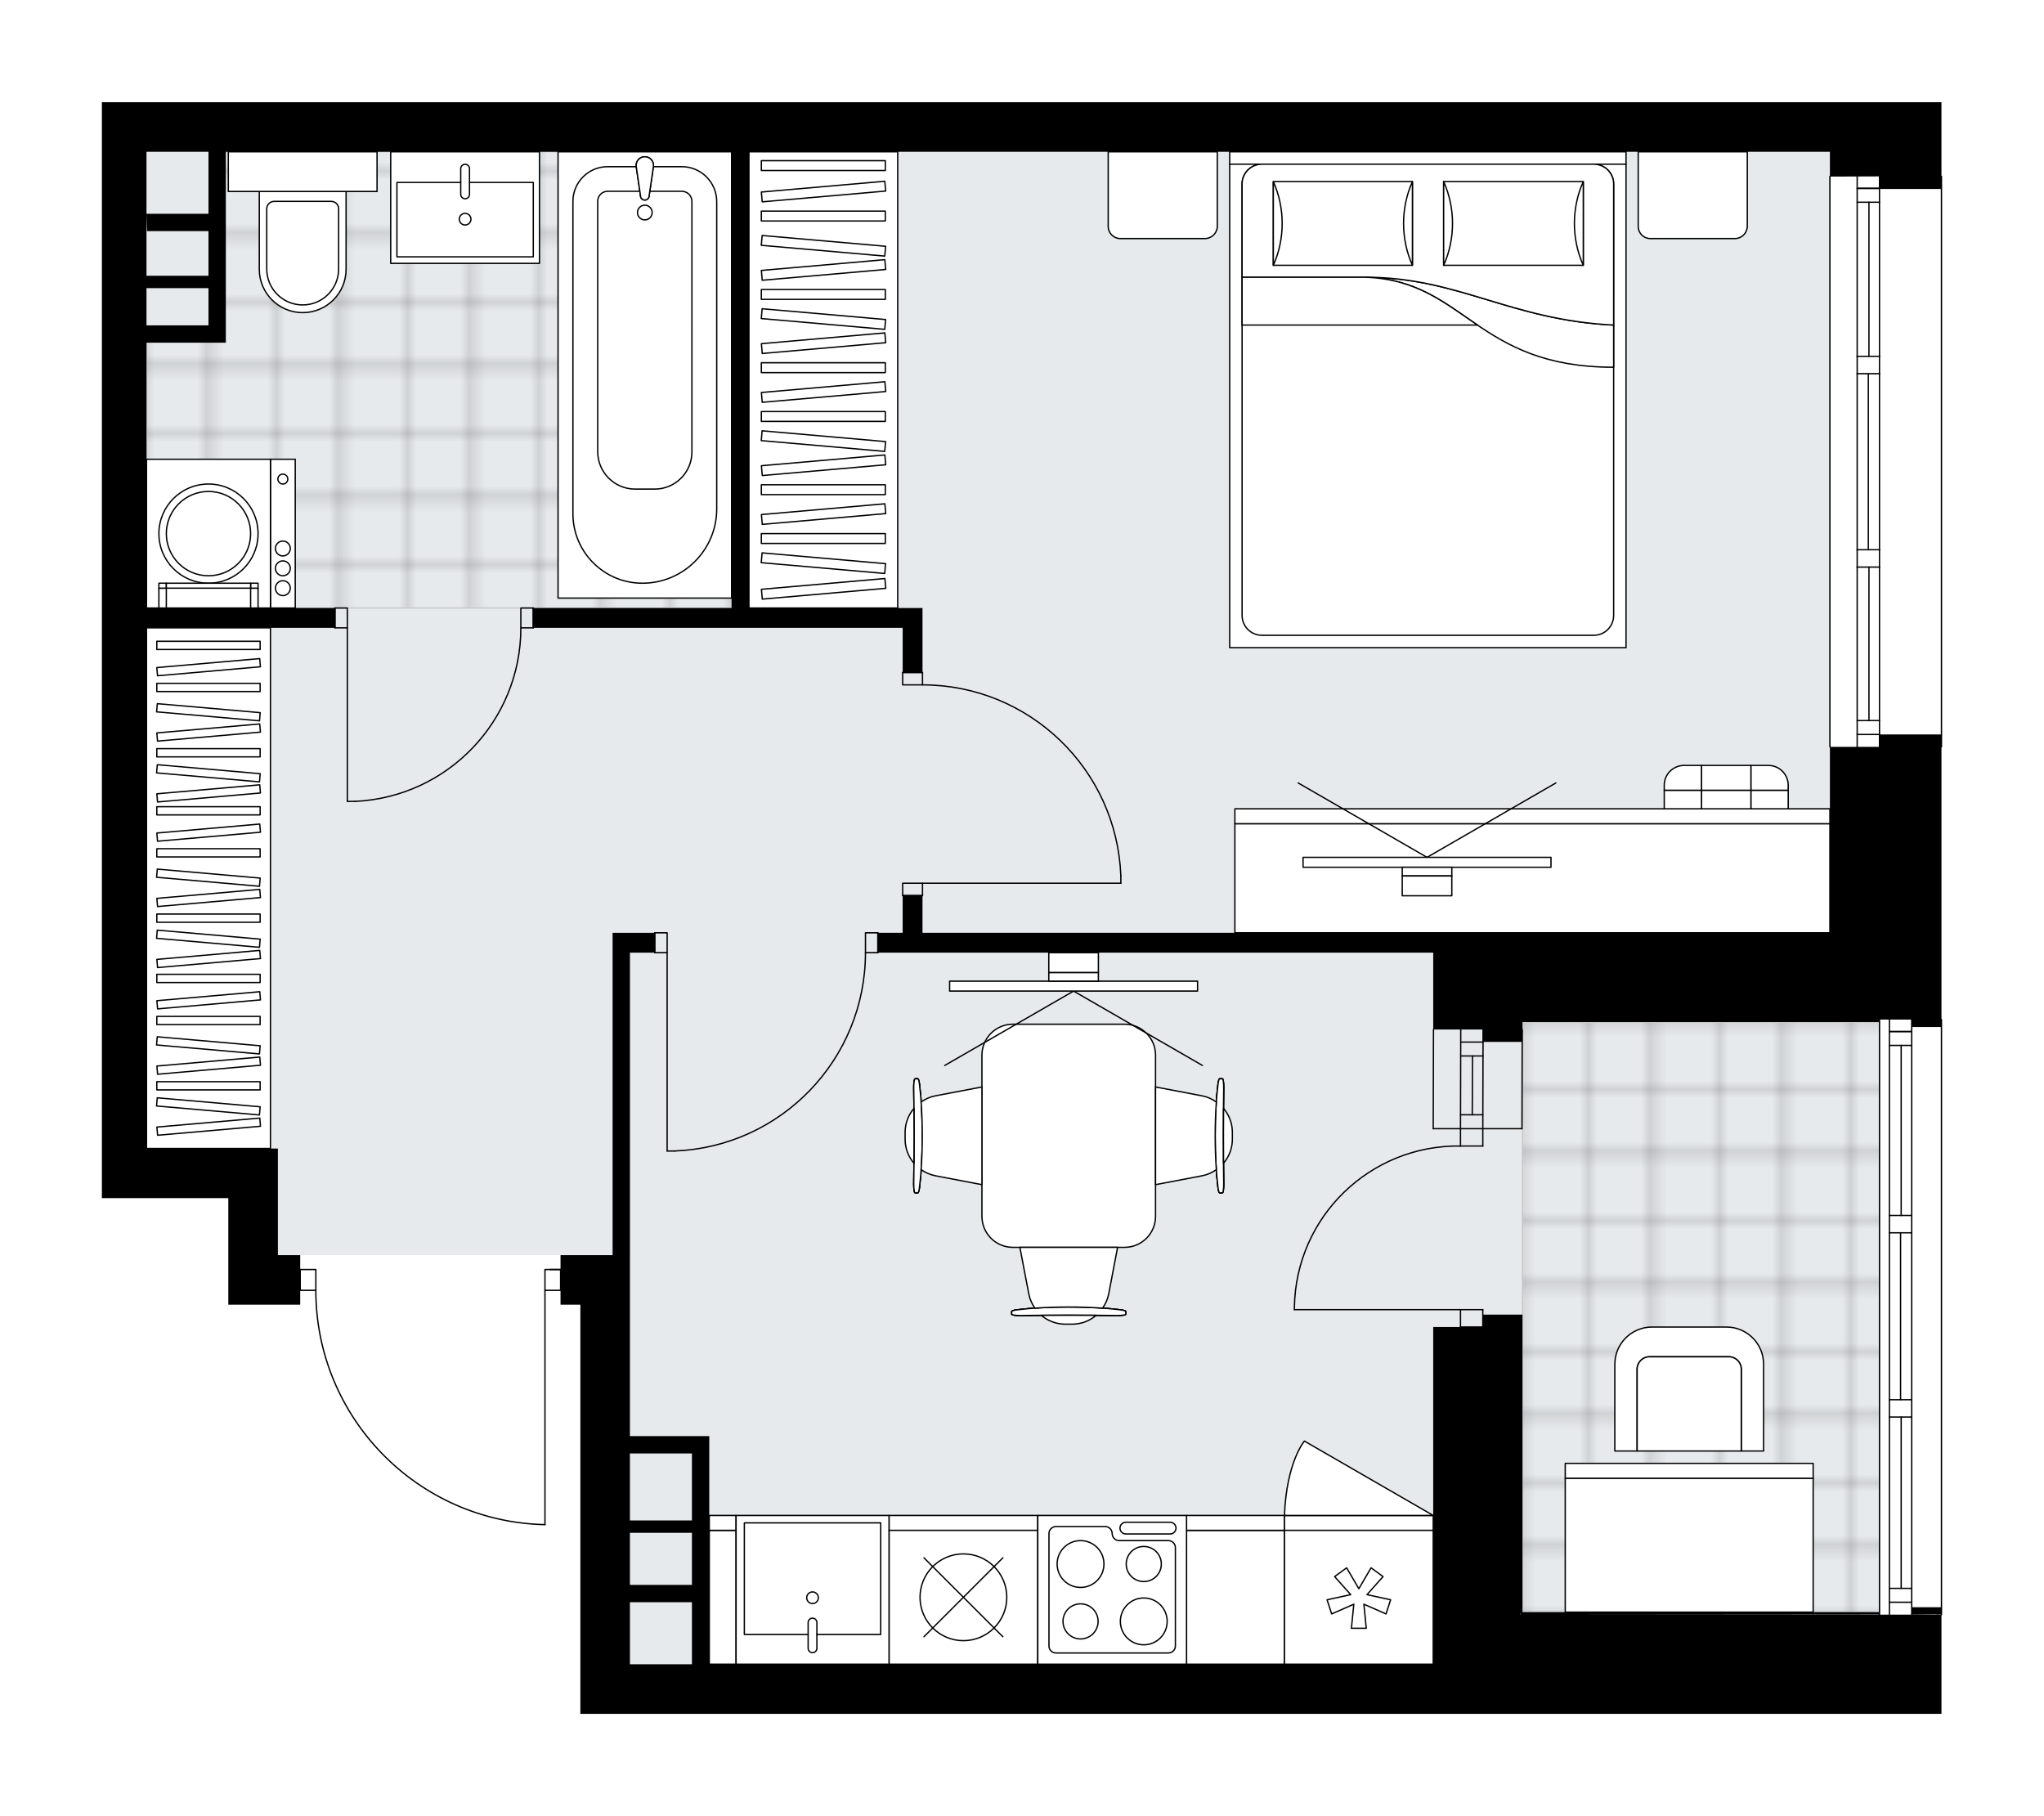 <svg xmlns="http://www.w3.org/2000/svg" xmlns:xlink="http://www.w3.org/1999/xlink" height="1776.82px" id="Layer_1" style="enable-background:new 0 0 2000 1776.82;" version="1.1" viewBox="0 0 2000 1776.82" width="2000px" x="0px" y="0px" xml:space="preserve">
<style type="text/css">
	.st0{fill:none;}
	.st1{opacity:0.25;fill:none;stroke:#070606;stroke-width:0.4;stroke-miterlimit:10;}
	.st2{fill:#FFFFFF;}
	.st3{fill:#E7EAEC;}
	.st4{fill:url(#SVGID_1_);stroke:#C8C8C8;stroke-width:1.3;stroke-miterlimit:10;}
	
		.st5{fill:url(#SVGID_00000062183787002892230960000016147606937019141030_);stroke:#C8C8C8;stroke-width:1.3;stroke-miterlimit:10;}
	.st6{fill:none;stroke:#000000;stroke-width:1.3;stroke-linecap:round;stroke-linejoin:round;stroke-miterlimit:10;}
	.st7{fill:#FFFFFF;stroke:#000000;stroke-width:1.3;stroke-linecap:round;stroke-linejoin:round;stroke-miterlimit:10;}
	.st8{font-family:'Arial-BoldMT';}
	.st9{font-size:127.147px;}
	.st10{font-size:107.586px;}
	.st11{font-family:'ArialMT';}
	.st12{font-size:40px;}
</style>
<pattern height="14.57" id="New_Pattern_Swatch_2" patternUnits="userSpaceOnUse" style="overflow:visible;" viewBox="7.49 -22.06 14.57 14.57" width="14.57" x="0.05" y="-111.1">
	<g>
		<rect class="st0" height="14.57" width="14.57" x="7.49" y="-22.06" />
		<g>
			<rect class="st1" height="7.29" width="7.29" x="14.77" y="-7.49" />
		</g>
		<g>
			<rect class="st1" height="7.29" width="7.29" x="0.2" y="-7.49" />
		</g>
		<g>
			<rect class="st1" height="7.29" width="7.29" x="22.06" y="-14.77" />
		</g>
		<g>
			<rect class="st1" height="7.29" width="7.29" x="7.49" y="-14.77" />
			<rect class="st1" height="7.29" width="7.29" x="14.77" y="-22.06" />
		</g>
		<g>
			<rect class="st1" height="7.29" width="7.29" x="0.2" y="-22.06" />
		</g>
		<g>
			<rect class="st1" height="7.29" width="7.29" x="22.06" y="-29.35" />
		</g>
		<g>
			<rect class="st1" height="7.29" width="7.29" x="7.49" y="-29.35" />
		</g>
	</g>
</pattern>
<path class="st2" d="M1899.68,731.38v265.55c0,0,0,0,0,0c0.36,0,0.65,0.29,0.65,0.65v582.21  c0,0.36-0.29,0.65-0.65,0.65c0,0,0,0,0,0v96.38h-4.85h-16.98h-2.43h-36.39h-97.21h-141.77h-197.68h-39.56H567.87v-48.52v-351.75  h-19.41v-13.42h-14.57v228.6c0,0,0,0,0,0.01c0,0,0,0.01,0,0.01c0,0.05-0.02,0.1-0.03,0.14c-0.01,0.03-0.01,0.07-0.02,0.1  c-0.02,0.05-0.05,0.08-0.08,0.12c-0.02,0.03-0.03,0.06-0.06,0.08c-0.04,0.04-0.09,0.06-0.13,0.09c-0.03,0.02-0.05,0.04-0.07,0.05  c-0.08,0.03-0.16,0.05-0.25,0.05c0,0,0,0,0,0c0,0,0,0,0,0s0,0,0,0c0,0-0.01,0-0.01,0c-60.45-1.34-117.02-25.89-159.29-69.11  c-42.12-43.07-65.38-99.92-65.55-160.14h-14.65h0v13.42h-21.83h-26.86h-3.56h-18.1v-104.31h-19.41h-60.65h-9.02H99.68V100h43.67  h1647.17h48.52h36.39h19.41h4.85v71.95c0,0,0,0,0,0c0.36,0,0.65,0.29,0.65,0.65v558.13  C1900.33,731.09,1900.03,731.38,1899.68,731.38C1899.68,731.38,1899.68,731.38,1899.68,731.38z" id="background" />
<g id="floor">
	<polygon class="st3" points="1790.51,864.15 1790.51,148.52 271.91,148.52 143.34,148.52 143.34,1123.72 271.91,1123.72    271.91,1228.03 616.39,1228.03 616.39,1628.3 1839.03,1628.3 1839.03,864.15  " />
	<pattern id="SVGID_1_" patternTransform="matrix(8.558 0 0 8.558 54121.512 40206.914)" xlink:href="#New_Pattern_Swatch_2">
	</pattern>
	<polygon class="st4" points="208.71,148.52 208.71,332.85 143.34,332.85 143.34,594.88 715.85,594.88 715.85,148.52  " />
	
		<pattern id="SVGID_00000023258539826632206000000006261592492253273023_" patternTransform="matrix(8.558 0 0 8.558 54121.512 40206.914)" xlink:href="#New_Pattern_Swatch_2">
	</pattern>
	
		<rect height="577.36" style="fill:url(#SVGID_00000023258539826632206000000006261592492253273023_);stroke:#C8C8C8;stroke-width:1.3;stroke-miterlimit:10;" width="349.33" x="1489.7" y="1000" />
	<g id="LWPOLYLINE_00000122715412593576355490000013378791634063989645_">
		<rect class="st6" height="19.41" width="12.13" x="327.71" y="594.88" />
	</g>
	<g id="LWPOLYLINE_00000170242735948661606420000015737438096598796733_">
		<rect class="st6" height="19.41" width="12.13" x="509.65" y="594.88" />
	</g>
	<g id="LINE_00000108300699278629146330000003347528888416858042_">
		<line class="st6" x1="327.71" x2="327.71" y1="614.29" y2="594.88" />
	</g>
	<g id="LINE_00000014627031028370827930000007715591381484794784_">
		<line class="st6" x1="521.78" x2="521.78" y1="614.29" y2="594.88" />
	</g>
	<g id="LINE_00000016775160199410241490000008973480314349136787_">
		<line class="st6" x1="339.84" x2="339.84" y1="614.29" y2="784.1" />
	</g>
	<g id="ARC_00000062152094157901683750000017197966907574991280_">
		<path class="st6" d="M509.65,614.29c-0.06,90.96-71.67,165.77-162.53,169.81" />
	</g>
	<g id="LINE_00000032615028902190832560000012127559402673343616_">
		<line class="st6" x1="339.84" x2="347.11" y1="784.1" y2="784.1" />
	</g>
	<g id="LWPOLYLINE_00000065782163706128149790000016144888323429156239_">
		<rect class="st6" height="12.13" width="19.41" x="883.23" y="864.15" />
	</g>
	<g id="LWPOLYLINE_00000110456755462741671300000010771431364023955337_">
		<rect class="st6" height="12.13" width="19.41" x="883.23" y="657.95" />
	</g>
	<g id="LINE_00000037682749495233216040000007185308231442066568_">
		<line class="st6" x1="902.64" x2="883.23" y1="876.28" y2="876.28" />
	</g>
	<g id="LINE_00000135653432200756505250000011595250125523039881_">
		<line class="st6" x1="902.64" x2="883.23" y1="657.95" y2="657.95" />
	</g>
	<g id="LINE_00000131341453865186251490000014745595306274775206_">
		<line class="st6" x1="902.64" x2="1096.71" y1="864.15" y2="864.15" />
	</g>
	<g id="LINE_00000150793638591209526740000010226907084477578157_">
		<line class="st6" x1="1096.71" x2="1096.71" y1="856.87" y2="864.15" />
	</g>
	<g id="ARC_00000053520343423761258810000017349747132545954691_">
		<path class="st6" d="M902.64,670.08c104.35,0.05,190.03,82.52,194.07,186.79" />
	</g>
	<g id="LWPOLYLINE_00000147906469647111048880000011571743690314877341_">
		<rect class="st6" height="19.41" width="12.13" x="640.65" y="912.67" />
	</g>
	<g id="LWPOLYLINE_00000170964273522370111230000000832251491610572718_">
		<rect class="st6" height="19.41" width="12.13" x="846.84" y="912.67" />
	</g>
	<g id="LINE_00000142136957239874938030000016887326492431070387_">
		<line class="st6" x1="640.65" x2="640.65" y1="932.08" y2="912.67" />
	</g>
	<g id="LINE_00000147939492001458764810000003274858973822647949_">
		<line class="st6" x1="858.97" x2="858.97" y1="932.08" y2="912.67" />
	</g>
	<g id="LINE_00000016067434694264118760000003881076685799613630_">
		<line class="st6" x1="652.77" x2="652.77" y1="932.08" y2="1126.15" />
	</g>
	<g id="LINE_00000113325977613047538100000008596297764639471789_">
		<line class="st6" x1="660.05" x2="652.77" y1="1126.15" y2="1126.15" />
	</g>
	<g id="ARC_00000098927524016200040380000001487892542475730336_">
		<path class="st6" d="M846.84,932.08c-0.05,104.35-82.52,190.03-186.79,194.07" />
	</g>
	<g id="ARC_00000060720829700439862540000000471733286187890593_">
		<path class="st6" d="M309.03,1262.48c0,124.66,99.59,226.48,224.21,229.25" />
	</g>
	<g id="LINE_00000071552594578925728100000012109030925293761927_">
		<line class="st6" x1="538.34" x2="548.53" y1="1242.1" y2="1242.1" />
	</g>
	<g id="LINE_00000053517914904835822520000012686529195804259713_">
		<line class="st6" x1="533.24" x2="533.24" y1="1262.48" y2="1491.73" />
	</g>
	<g id="LWPOLYLINE_00000111169219835656966240000013864997115728870314_">
		<rect class="st6" height="20.38" width="15.29" x="293.75" y="1242.1" />
	</g>
	<g id="LWPOLYLINE_00000155114047804153747510000016512350985321823877_">
		<rect class="st6" height="20.38" width="15.29" x="533.24" y="1242.1" />
	</g>
	<g id="ARC_00000113317591191483902370000001084334491112983711_">
		<path class="st6" d="M1266.52,1281.4c0-0.79,0.01-1.59,0.02-2.38c1.32-88.43,74.08-159.05,162.52-157.73" />
	</g>
	<g id="LINE_00000097479069828476031020000000378700882709662888_">
		<line class="st6" x1="1429.06" x2="1266.52" y1="1281.4" y2="1281.4" />
	</g>
	<g id="LINE_00000078730177810214581620000006688243584875508894_">
		<line class="st6" x1="1429.06" x2="1429.06" y1="1104.31" y2="1121.29" />
	</g>
	<g id="LINE_00000052096811558199212600000001564534287476123839_">
		<line class="st6" x1="1429.06" x2="1450.89" y1="1121.29" y2="1121.29" />
	</g>
	<g id="LINE_00000110461446088118933580000014944104801921613234_">
		<line class="st6" x1="1450.89" x2="1450.89" y1="1121.29" y2="1104.31" />
	</g>
	<g id="LINE_00000039120127998200010500000002775218789747984527_">
		<line class="st6" x1="1450.89" x2="1450.89" y1="1298.38" y2="1281.4" />
	</g>
	<g id="LINE_00000046326656989101339070000005612186585166740650_">
		<line class="st6" x1="1450.89" x2="1429.06" y1="1281.4" y2="1281.4" />
	</g>
	<g id="LINE_00000025420279905815174490000017365584238566214279_">
		<line class="st6" x1="1429.06" x2="1429.06" y1="1281.4" y2="1298.38" />
	</g>
	<g id="LINE_00000113321506258143762760000016010286992420378505_">
		<line class="st6" x1="1450.89" x2="1429.06" y1="1298.38" y2="1298.38" />
	</g>
	<g id="LINE_00000178919727921938805880000007480904098829747340_">
		<line class="st6" x1="1429.06" x2="1429.31" y1="1104.31" y2="1007.28" />
	</g>
	<g id="LINE_00000035492884344562932940000002888798667739537538_">
		<line class="st6" x1="1450.89" x2="1451.14" y1="1104.31" y2="1007.28" />
	</g>
	<g id="LINE_00000073701404693698263690000011945271902809495999_">
		<line class="st6" x1="1440.57" x2="1440.83" y1="1090.73" y2="1033.17" />
	</g>
	<g id="LINE_00000138541925695044188950000006320420771325806245_">
		<line class="st6" x1="1429.31" x2="1451.14" y1="1019.58" y2="1019.58" />
	</g>
	<g id="LINE_00000110435067511285108700000016037738630860605882_">
		<line class="st6" x1="1429.06" x2="1450.89" y1="1090.73" y2="1090.73" />
	</g>
	<g id="LINE_00000122002224016220779460000003311741331936510112_">
		<line class="st6" x1="1402.37" x2="1402.63" y1="1104.31" y2="1007.28" />
	</g>
	<g id="LINE_00000119117618071968829970000005458717348137728393_">
		<line class="st6" x1="1489.45" x2="1489.19" y1="1007.28" y2="1104.31" />
	</g>
	<g id="LINE_00000070118211105210056590000000155978176082866051_">
		<line class="st6" x1="1429.29" x2="1451.13" y1="1033.17" y2="1033.17" />
	</g>
	<g id="LINE_00000172420428006553421350000013746489674405908662_">
		<line class="st6" x1="1402.37" x2="1489.19" y1="1104.31" y2="1104.31" />
	</g>
	<g id="LINE_00000076597661815697746280000006467049952423809170_">
		<line class="st6" x1="1899.68" x2="1899.68" y1="172.6" y2="730.73" />
	</g>
	<g id="LINE_00000059302489389100411770000008695967940475000985_">
		<line class="st6" x1="1839.03" x2="1817.2" y1="184.29" y2="184.29" />
	</g>
	<g id="LINE_00000092434104355733039240000005696040926873674666_">
		<line class="st6" x1="1839.03" x2="1817.2" y1="718.6" y2="718.6" />
	</g>
	<g id="LINE_00000178192186681134336880000011649537329825891476_">
		<line class="st6" x1="1828.72" x2="1828.72" y1="348.65" y2="197.88" />
	</g>
	<g id="LINE_00000044172067873310792310000009967714842125832068_">
		<line class="st6" x1="1828.72" x2="1828.72" y1="705.01" y2="554.85" />
	</g>
	<g id="LINE_00000013891305115626152270000012434639949762845571_">
		<line class="st6" x1="1817.2" x2="1839.03" y1="705.01" y2="705.01" />
	</g>
	<g id="LINE_00000180358346469722582160000015331004136143022000_">
		<line class="st6" x1="1839.03" x2="1817.2" y1="184.29" y2="184.29" />
	</g>
	<g id="LINE_00000142864378159203995280000014384701656734365357_">
		<line class="st6" x1="1817.2" x2="1839.03" y1="197.88" y2="197.88" />
	</g>
	<g id="LINE_00000154425385949608366370000013790818818477483937_">
		<line class="st6" x1="1839.03" x2="1817.2" y1="365.63" y2="365.63" />
	</g>
	<g id="LINE_00000081608871996147033350000015877709530552504494_">
		<line class="st6" x1="1817.2" x2="1817.2" y1="365.63" y2="348.65" />
	</g>
	<g id="LINE_00000023262452060989963790000001395032397401459637_">
		<line class="st6" x1="1817.2" x2="1839.03" y1="348.65" y2="348.65" />
	</g>
	<g id="LINE_00000168113387452354126430000016911794037945350833_">
		<line class="st6" x1="1839.03" x2="1839.03" y1="348.65" y2="365.63" />
	</g>
	<g id="LINE_00000031177398339044558800000014802612862244993932_">
		<line class="st6" x1="1790.51" x2="1790.51" y1="730.73" y2="172.6" />
	</g>
	<g id="LINE_00000152960647770363905740000002053139017147190660_">
		<line class="st6" x1="1839.03" x2="1817.2" y1="554.85" y2="554.85" />
	</g>
	<g id="LINE_00000142862244117954414660000004814877026291587518_">
		<line class="st6" x1="1817.2" x2="1817.2" y1="554.85" y2="537.87" />
	</g>
	<g id="LINE_00000090259693363632740220000004807528139548735873_">
		<line class="st6" x1="1817.2" x2="1839.03" y1="537.87" y2="537.87" />
	</g>
	<g id="LINE_00000069392050996951101870000017992201912900376227_">
		<line class="st6" x1="1839.03" x2="1839.03" y1="537.87" y2="554.85" />
	</g>
	<g id="LINE_00000070097914244217315760000000398531937848270470_">
		<line class="st6" x1="1828.11" x2="1828.11" y1="537.87" y2="365.63" />
	</g>
	<g id="LWPOLYLINE_00000045581496615213661340000017904366365512959888_">
		<line class="st6" x1="1839.03" x2="1839.03" y1="554.85" y2="730.73" />
	</g>
	<g id="LWPOLYLINE_00000088102363904155309610000014336981761523933109_">
		<line class="st6" x1="1839.03" x2="1839.03" y1="537.87" y2="365.63" />
	</g>
	<g id="LWPOLYLINE_00000047020430196760952360000002944361372375364998_">
		<line class="st6" x1="1839.03" x2="1839.03" y1="348.65" y2="172.6" />
	</g>
	<g id="LWPOLYLINE_00000012467378939210317260000009545177017355382413_">
		<line class="st6" x1="1817.2" x2="1817.2" y1="554.85" y2="730.73" />
	</g>
	<g id="LWPOLYLINE_00000074404295639418164650000004971465977980242601_">
		<line class="st6" x1="1817.2" x2="1817.2" y1="537.87" y2="365.63" />
	</g>
	<g id="LWPOLYLINE_00000139992140370719958920000002274305784404188347_">
		<line class="st6" x1="1817.2" x2="1817.2" y1="348.65" y2="172.6" />
	</g>
	<g id="LINE_00000031923966363934489280000017518696426105254588_">
		<line class="st6" x1="1899.68" x2="1899.68" y1="997.57" y2="1579.78" />
	</g>
	<g id="LINE_00000175280331037156487310000011475290204647393671_">
		<line class="st6" x1="1870.56" x2="1848.73" y1="1009.27" y2="1009.27" />
	</g>
	<g id="LINE_00000137106457744136551400000015579878757828304828_">
		<line class="st6" x1="1870.56" x2="1848.73" y1="1567.65" y2="1567.65" />
	</g>
	<g id="LINE_00000137851588015140148900000006933423123801815996_">
		<line class="st6" x1="1860.25" x2="1860.25" y1="1189.22" y2="1022.86" />
	</g>
	<g id="LINE_00000052784145331741675450000010951067721319607685_">
		<line class="st6" x1="1860.25" x2="1860.25" y1="1554.07" y2="1386.47" />
	</g>
	<g id="LINE_00000037677030569382447880000002872771524745567113_">
		<line class="st6" x1="1848.73" x2="1870.56" y1="1554.07" y2="1554.07" />
	</g>
	<g id="LINE_00000060013036472565312270000010578474380851973303_">
		<line class="st6" x1="1870.56" x2="1848.73" y1="1009.27" y2="1009.27" />
	</g>
	<g id="LINE_00000078004712208897685250000007273186901129977757_">
		<line class="st6" x1="1848.73" x2="1870.56" y1="1022.86" y2="1022.86" />
	</g>
	<g id="LINE_00000029039928538869498510000016713375328465385624_">
		<line class="st6" x1="1870.56" x2="1848.73" y1="1206.2" y2="1206.2" />
	</g>
	<g id="LINE_00000126297581032370338250000001454018471354709133_">
		<line class="st6" x1="1848.73" x2="1848.73" y1="1206.2" y2="1189.22" />
	</g>
	<g id="LINE_00000152256386070384102390000011444931757174306952_">
		<line class="st6" x1="1848.73" x2="1870.56" y1="1189.22" y2="1189.22" />
	</g>
	<g id="LINE_00000030462667490534589640000015264598701502356610_">
		<line class="st6" x1="1870.56" x2="1870.56" y1="1189.22" y2="1206.2" />
	</g>
	<g id="LINE_00000065065911931511018250000014670328191519446969_">
		<line class="st6" x1="1839.03" x2="1839.03" y1="1579.78" y2="997.57" />
	</g>
	<g id="LINE_00000107565547844170835210000016133572746955373992_">
		<line class="st6" x1="1870.56" x2="1848.73" y1="1386.47" y2="1386.47" />
	</g>
	<g id="LINE_00000092458273121284050610000006098189194595858349_">
		<line class="st6" x1="1848.73" x2="1848.73" y1="1386.47" y2="1369.48" />
	</g>
	<g id="LINE_00000160879637656753118350000014681576618025272254_">
		<line class="st6" x1="1848.73" x2="1870.56" y1="1369.48" y2="1369.48" />
	</g>
	<g id="LINE_00000127005306812420198190000017157324416050343600_">
		<line class="st6" x1="1870.56" x2="1870.56" y1="1369.48" y2="1386.47" />
	</g>
	<g id="LINE_00000050649295984230027260000014865976287441688960_">
		<line class="st6" x1="1859.65" x2="1859.65" y1="1369.48" y2="1206.2" />
	</g>
	<g id="LWPOLYLINE_00000108267078261900230660000016778544077787219358_">
		<line class="st6" x1="1870.56" x2="1870.56" y1="1386.47" y2="1579.78" />
	</g>
	<g id="LWPOLYLINE_00000062170090304623274890000009995327281258988715_">
		<line class="st6" x1="1870.56" x2="1870.56" y1="1369.48" y2="1206.2" />
	</g>
	<g id="LWPOLYLINE_00000030474989778237790860000006052167983582570888_">
		<line class="st6" x1="1870.56" x2="1870.56" y1="1189.22" y2="997.57" />
	</g>
	<g id="LWPOLYLINE_00000008127630594875975440000014428518182921406111_">
		<line class="st6" x1="1848.73" x2="1848.73" y1="1386.47" y2="1579.78" />
	</g>
	<g id="LWPOLYLINE_00000000934734893777836770000013556913597903203745_">
		<line class="st6" x1="1848.73" x2="1848.73" y1="1369.48" y2="1206.2" />
	</g>
	<g id="LWPOLYLINE_00000124153722078734352180000006657746708227811457_">
		<line class="st6" x1="1848.73" x2="1848.73" y1="1189.22" y2="997.57" />
	</g>
	<g>
		<path d="M1894.82,100h-19.41h-36.39h-48.52H143.34H99.68v1072.24h34.64h9.02h60.65h19.41v104.31h18.1h3.56h26.86h21.83v-48.52    h-21.83v-55.8v-48.52H143.34V614.29h184.37v-19.41H143.34V335.31h60.65h16.98v-53.37v-55.8v-16.98v-60.65h494.88v426.06v20.3    H521.78v19.41h361.46v43.67h19.41v-43.67v-19.41H732.83V148.52h603.52h190.71h263.44v24.08v0.18l48.52-0.18v0.18v12.13h36.39    h19.41h4.85V100H1894.82z M203.99,318.33h-60.65v-36.39h60.65V318.33z M203.99,172.6v36.57h-60.65l0.56,16.98h59.58h0.51v43.67    h-60.65v-60.65v-60.65h60.65V172.6z" />
		<polygon points="1875.42,718.6 1839.03,718.6 1839.03,730.73 1790.51,730.73 1790.51,912.67 1402.37,912.67 902.64,912.67     902.64,876.28 883.23,876.28 883.23,912.67 858.97,912.67 858.97,932.08 1402.37,932.08 1402.37,961.19 1402.37,976.56     1402.37,1007.28 1450.89,1007.28 1450.89,1019.41 1487.28,1019.41 1489.7,1019.41 1489.7,1000 1816.59,1000 1819.14,1000     1839.03,1000 1839.03,997.57 1868.02,997.57 1870.56,997.57 1870.56,1004.85 1877.84,1004.85 1894.82,1004.85 1899.68,1004.85     1899.68,997.57 1899.68,718.6 1894.82,718.6   " />
		<polygon points="1870.56,1572.51 1870.56,1579.53 1870.56,1579.78 1894.82,1579.53 1894.82,1579.78 1899.68,1579.53     1899.68,1572.51 1894.82,1572.51   " />
		<path d="M1870.56,1579.78h-31.54h-311.96l311.96-0.25v-2.18H1489.7v-291.11h-2.43h-36.39v12.13h-48.52v317.79v12.13H694.01v-60.65    v-16.98v-50.94v-12.13v-82.48h-16.98h-60.65v-128.57v-48.52V932.08h24.26v-19.41h-41.24v19.41v295.96h-50.94v48.52h19.41v351.75    v48.52h794.94h39.56h197.68h141.77h97.21h36.39h2.43h16.98h4.85v-97.04h-4.85h-19.41H1870.56z M677.03,1550.67h-60.65v-50.94    h60.65V1550.67z M677.03,1422.1v65.5h-60.65v-65.5H677.03z M616.39,1628.3v-60.65h60.65v60.65H616.39z M1487.28,1577.36l0.32,2.43    h-0.32V1577.36z" />
	</g>
</g>
<g id="mebel">
	<g>
		<path class="st7" d="M1096.25,233.42h82.71c6.7,0,12.13-5.43,12.13-12.13v-72.78h-106.74v73    C1084.35,228.09,1089.68,233.42,1096.25,233.42z" />
		<path class="st7" d="M1614.84,233.42h82.71c6.7,0,12.13-5.43,12.13-12.13v-72.78h-106.74v73    C1602.94,228.09,1608.27,233.42,1614.84,233.42z" />
		<g>
			<rect class="st7" height="12.13" width="387.81" x="1203.22" y="148.52" />
			<rect class="st7" height="473.05" width="387.81" x="1203.22" y="160.65" />
			<path class="st7" d="M1234.76,160.65h324.74c10.72,0,19.41,8.69,19.41,19.41v422.1c0,10.72-8.69,19.41-19.41,19.41h-324.74     c-10.72,0-19.41-8.69-19.41-19.41v-422.1C1215.35,169.34,1224.04,160.65,1234.76,160.65z" />
			<path class="st7" d="M1578.9,318.04c-101.43-4.97-151.7-46.76-243.03-46.79c97.73,3.3,108.16,88.22,243.03,88.04L1578.9,318.04z" />
			<g>
				<path class="st7" d="M1578.9,318.04c-101.43-4.97-151.7-46.76-243.03-46.79l-120.52,0v-91.19c0-10.72,8.69-19.41,19.41-19.41      h324.74c10.72,0,19.41,8.69,19.41,19.41L1578.9,318.04L1578.9,318.04z" />
			</g>
			<rect class="st7" height="81.92" width="136.09" x="1245.92" y="177.67" />
			<path class="st7" d="M1382.01,259.58c-11.53-25.73-11.53-56.18,0-81.92V259.58z" />
			<path class="st7" d="M1245.92,177.67c11.53,25.73,11.53,56.18,0,81.92V177.67z" />
			<rect class="st7" height="81.92" width="136.62" x="1412.57" y="177.67" />
			<path class="st7" d="M1549.19,259.58c-11.57-25.73-11.57-56.18,0-81.92V259.58z" />
			<path class="st7" d="M1412.57,177.67c11.57,25.73,11.57,56.18,0,81.92V177.67z" />
			<g>
				<path class="st7" d="M1335.87,271.24h-120.52v46.79h230.28C1413,295.96,1385.84,272.93,1335.87,271.24z" />
			</g>
		</g>
	</g>
	<g>
		<g>
			<rect class="st7" height="48.52" width="48.52" x="1664.81" y="773.17" />
			<rect class="st7" height="24.26" width="48.52" x="1664.81" y="748.91" />
			<rect class="st7" height="24.26" width="48.52" x="1664.81" y="821.69" />
			
				<rect class="st7" height="48.52" transform="matrix(-1 9.152888e-11 -9.152888e-11 -1 3463.049 1594.861)" width="36.39" x="1713.33" y="773.17" />
			<path class="st7" d="M1713.33,748.91h16.98c10.72,0,19.41,8.69,19.41,19.41v4.85h-36.39V748.91z" />
			<path class="st7" d="M1713.33,821.69h36.39v4.85c0,10.72-8.69,19.41-19.41,19.41h-16.98V821.69z" />
			
				<rect class="st7" height="48.52" transform="matrix(-1 8.987909e-11 -8.987909e-11 -1 3293.238 1594.861)" width="36.39" x="1628.42" y="773.17" />
			<path class="st7" d="M1647.83,748.91h16.98v24.26h-36.39v-4.85C1628.42,757.6,1637.11,748.91,1647.83,748.91z" />
			<path class="st7" d="M1628.42,821.69h36.39v24.26h-16.98c-10.72,0-19.41-8.69-19.41-19.41V821.69z" />
		</g>
		<g>
			
				<rect class="st7" height="106.74" transform="matrix(-1 2.138475e-10 -2.138475e-10 -1 2998.811 1718.598)" width="582.21" x="1208.3" y="805.93" />
			
				<rect class="st7" height="14.56" transform="matrix(-1 1.428856e-10 -1.428856e-10 -1 2998.811 1597.304)" width="582.21" x="1208.3" y="791.37" />
		</g>
		<g>
			<g>
				<g id="LINE_00000031177352651091782010000014459653180960855482_">
					<line class="st7" x1="1396.31" x2="1522.36" y1="838.84" y2="766.06" />
				</g>
				<g id="LINE_00000121974429865217189380000001568432610810103703_">
					<line class="st7" x1="1396.31" x2="1270.25" y1="838.84" y2="766.06" />
				</g>
			</g>
			
				<rect class="st7" height="242.59" transform="matrix(1.340313e-10 1 -1 1.340313e-10 2239.996 -552.615)" width="9.7" x="1391.45" y="722.4" />
			
				<rect class="st7" height="48.52" transform="matrix(-1.317559e-10 -1 1 -1.317559e-10 543.518 2249.093)" width="8.49" x="1392.06" y="828.53" />
			
				<rect class="st7" height="48.52" transform="matrix(1.345002e-10 1 -1 1.345002e-10 2263.042 -529.569)" width="19.41" x="1386.6" y="842.48" />
		</g>
	</g>
	<g>
		
			<rect class="st7" height="446.36" transform="matrix(-1 -1.435298e-10 1.435298e-10 -1 1611.21 743.395)" width="145.55" x="732.83" y="148.52" />
		<g>
			
				<rect class="st7" height="9.64" transform="matrix(-1 -1.347590e-10 1.347590e-10 -1 1611.21 1053.784)" width="121.29" x="744.96" y="522.07" />
			
				<rect class="st7" height="9.64" transform="matrix(-1 -1.347519e-10 1.347519e-10 -1 1611.21 958.26)" width="121.29" x="744.96" y="474.31" />
			
				<rect class="st7" height="9.64" transform="matrix(-1 -1.347590e-10 1.347590e-10 -1 1611.21 814.973)" width="121.29" x="744.96" y="402.67" />
			
				<rect class="st7" height="9.64" transform="matrix(-1 -1.347519e-10 1.347519e-10 -1 1611.21 719.449)" width="121.29" x="744.96" y="354.9" />
			
				<rect class="st7" height="9.64" transform="matrix(-1 -1.347590e-10 1.347590e-10 -1 1611.21 576.162)" width="121.29" x="744.96" y="283.26" />
			
				<rect class="st7" height="9.64" transform="matrix(-0.996 -0.087 0.087 -0.996 1560.141 1169.664)" width="121.29" x="744.96" y="545.95" />
			
				<rect class="st7" height="9.64" transform="matrix(-0.996 -0.087 0.087 -0.996 1570.548 931.307)" width="121.29" x="744.96" y="426.55" />
			
				<rect class="st7" height="9.64" transform="matrix(-0.996 -0.087 0.087 -0.996 1580.955 692.95)" width="121.29" x="744.96" y="307.14" />
			
				<rect class="st7" height="9.64" transform="matrix(-0.996 0.087 -0.087 -0.996 1651.985 933.895)" width="121.29" x="744.96" y="498.19" />
			
				<rect class="st7" height="9.64" transform="matrix(-0.996 0.087 -0.087 -0.996 1647.822 838.552)" width="121.29" x="744.96" y="450.43" />
			
				<rect class="st7" height="9.64" transform="matrix(-0.996 0.087 -0.087 -0.996 1641.578 695.538)" width="121.29" x="744.96" y="378.79" />
			
				<rect class="st7" height="9.64" transform="matrix(-0.996 0.087 -0.087 -0.996 1637.415 600.195)" width="121.29" x="744.96" y="331.02" />
			
				<rect class="st7" height="9.64" transform="matrix(-0.996 -0.087 0.087 -0.996 1587.199 549.936)" width="121.29" x="744.96" y="235.5" />
			
				<rect class="st7" height="9.64" transform="matrix(-0.996 0.087 -0.087 -0.996 1631.171 457.181)" width="121.29" x="744.96" y="259.38" />
			
				<rect class="st7" height="9.64" transform="matrix(-0.996 0.087 -0.087 -0.996 1658.356 1079.819)" width="121.29" x="744.96" y="571.29" />
			
				<rect class="st7" height="9.64" transform="matrix(-1 -1.347590e-10 1.347590e-10 -1 1611.21 422.772)" width="121.29" x="744.96" y="206.57" />
			
				<rect class="st7" height="9.64" transform="matrix(-1 -1.347665e-10 1.347665e-10 -1 1611.21 324.031)" width="121.29" x="744.96" y="157.2" />
			
				<rect class="st7" height="9.64" transform="matrix(-0.996 0.087 -0.087 -0.996 1624.486 304.084)" width="121.29" x="744.96" y="182.69" />
		</g>
	</g>
	<g>
		
			<rect class="st7" height="509.43" transform="matrix(-1 -1.438619e-10 1.438619e-10 -1 407.975 1738.005)" width="121.29" x="143.34" y="614.29" />
		<g>
			
				<rect class="st7" height="8.03" transform="matrix(-1 -1.346453e-10 1.346453e-10 -1 407.975 2124.724)" width="101.08" x="153.45" y="1058.35" />
			
				<rect class="st7" height="8.03" transform="matrix(-0.996 -0.087 0.087 -0.996 312.874 2178.186)" width="101.08" x="153.45" y="1078.25" />
			
				<rect class="st7" height="8.03" transform="matrix(-0.996 0.087 -0.087 -0.996 503.259 2182.355)" width="101.08" x="153.45" y="1098.15" />
			
				<rect class="st7" height="8.03" transform="matrix(-0.996 -0.087 0.087 -0.996 318.077 2059.008)" width="101.08" x="153.45" y="1018.54" />
			
				<rect class="st7" height="8.03" transform="matrix(-0.996 0.087 -0.087 -0.996 498.056 2063.176)" width="101.08" x="153.45" y="1038.44" />
			
				<rect class="st7" height="8.03" transform="matrix(-1 -1.345374e-10 1.345374e-10 -1 407.975 1996.899)" width="101.08" x="153.45" y="994.43" />
			
				<rect class="st7" height="8.03" transform="matrix(-1 -1.355450e-10 1.355450e-10 -1 407.975 1914.614)" width="101.08" x="153.45" y="953.29" />
			
				<rect class="st7" height="8.03" transform="matrix(-0.996 0.087 -0.087 -0.996 492.485 1935.595)" width="101.08" x="153.45" y="974.53" />
			
				<rect class="st7" height="8.03" transform="matrix(-1 -1.345552e-10 1.345552e-10 -1 407.975 1796.682)" width="101.08" x="153.45" y="894.33" />
			
				<rect class="st7" height="8.03" transform="matrix(-0.996 -0.087 0.087 -0.996 327.169 1850.769)" width="101.08" x="153.45" y="914.23" />
			
				<rect class="st7" height="8.03" transform="matrix(-0.996 0.087 -0.087 -0.996 488.964 1854.938)" width="101.08" x="153.45" y="934.13" />
			
				<rect class="st7" height="8.03" transform="matrix(-1 -1.347532e-10 1.347532e-10 -1 407.975 1473.013)" width="101.08" x="153.45" y="732.49" />
			
				<rect class="st7" height="8.03" transform="matrix(-0.996 -0.087 0.087 -0.996 341.274 1527.715)" width="101.08" x="153.45" y="752.39" />
			
				<rect class="st7" height="8.03" transform="matrix(-0.996 -0.087 0.087 -0.996 346.477 1408.536)" width="101.08" x="153.45" y="692.69" />
			
				<rect class="st7" height="8.03" transform="matrix(-0.996 0.087 -0.087 -0.996 469.655 1412.705)" width="101.08" x="153.45" y="712.59" />
			
				<rect class="st7" height="8.03" transform="matrix(-1 -1.346093e-10 1.346093e-10 -1 407.975 1345.188)" width="101.08" x="153.45" y="668.58" />
			
				<rect class="st7" height="8.03" transform="matrix(-1 -1.346093e-10 1.346093e-10 -1 407.975 1262.903)" width="101.08" x="153.45" y="627.44" />
			
				<rect class="st7" height="8.03" transform="matrix(-0.996 0.087 -0.087 -0.996 464.085 1285.124)" width="101.08" x="153.45" y="648.68" />
			
				<rect class="st7" height="8.03" transform="matrix(-0.996 -0.087 0.087 -0.996 332.373 1731.59)" width="101.08" x="153.45" y="854.52" />
			
				<rect class="st7" height="8.03" transform="matrix(-0.996 0.087 -0.087 -0.996 483.76 1735.759)" width="101.08" x="153.45" y="874.42" />
			
				<rect class="st7" height="8.03" transform="matrix(-1 -1.347532e-10 1.347532e-10 -1 407.975 1668.858)" width="101.08" x="153.45" y="830.41" />
			
				<rect class="st7" height="8.03" transform="matrix(-1 -1.346093e-10 1.346093e-10 -1 407.975 1586.573)" width="101.08" x="153.45" y="789.27" />
			
				<rect class="st7" height="8.03" transform="matrix(-0.996 0.087 -0.087 -0.996 478.19 1608.178)" width="101.08" x="153.45" y="810.51" />
			
				<rect class="st7" height="8.03" transform="matrix(-0.996 0.087 -0.087 -0.996 474.846 1531.579)" width="101.08" x="153.45" y="772.14" />
		</g>
	</g>
	<g>
		<path class="st7" d="M1130.67,1032.42v157.68c0,16.75-13.58,30.32-30.32,30.32H991.12c-16.75,0-30.32-13.58-30.32-30.32v-157.68    c0-16.75,13.58-30.32,30.32-30.32h109.23C1117.1,1002.09,1130.67,1015.67,1130.67,1032.42z" />
		<g>
			<g id="LINE_00000060029592165080181330000001405104902965658291_">
				<path class="st7" d="M899.69,1060.85c3.69,29.36,3.69,71.51,0,100.88c-0.43,3.39-1.06,5.36-1.74,5.36h-0.17h-2.4      c-0.72,0-1.31-3.8-1.31-8.49c0.5-31.45,0.5-63.16,0-94.61c0-4.69,0.59-8.49,1.31-8.49h2.4h0.17      C898.63,1055.5,899.27,1057.46,899.69,1060.85z" />
			</g>
			<g id="LINE_00000110461417173393732000000008429416625047594145_">
				<path class="st7" d="M899.69,1060.85c3.69,29.36,3.69,71.51,0,100.88c-0.43,3.39-1.06,5.36-1.74,5.36h-0.17h-2.4      c-0.72,0-1.31-3.8-1.31-8.49c0.5-31.45,0.5-63.16,0-94.61c0-4.69,0.59-8.49,1.31-8.49h2.4h0.17      C898.63,1055.5,899.27,1057.46,899.69,1060.85z" />
			</g>
			<g id="LINE_00000055704156715377026300000007090952513920798131_">
				<path class="st7" d="M899.69,1060.85c3.69,29.36,3.69,71.51,0,100.88c-0.43,3.39-1.06,5.36-1.74,5.36h-0.17h-2.4      c-0.72,0-1.31-3.8-1.31-8.49c0.5-31.45,0.5-63.16,0-94.61c0-4.69,0.59-8.49,1.31-8.49h2.4h0.17      C898.63,1055.5,899.27,1057.46,899.69,1060.85z" />
			</g>
			<path class="st7" d="M894.25,1084.48c-5.4,6.39-8.62,14.6-8.62,23.47v6.69c0,8.87,3.22,17.08,8.62,23.47     C894.41,1120.23,894.41,1102.35,894.25,1084.48z" />
			<path class="st7" d="M960.8,1063.5l-45.6,8.7c-5.15,0.98-9.8,3.13-13.89,5.98c1.48,21.05,1.48,45.17,0,66.22     c4.09,2.85,8.73,4.99,13.89,5.98l45.6,8.7V1063.5z" />
		</g>
		<g>
			<g id="LINE_00000088840326690194733670000007518049283448162979_">
				<path class="st7" d="M995.3,1281.53c29.36-3.69,71.51-3.69,100.88,0c3.39,0.43,5.36,1.06,5.36,1.74v0.17v2.4      c0,0.72-3.8,1.31-8.49,1.31c-31.45-0.5-63.16-0.5-94.61,0c-4.69,0-8.49-0.59-8.49-1.31v-2.4v-0.17      C989.94,1282.59,991.91,1281.95,995.3,1281.53z" />
			</g>
			<g id="LINE_00000039133083851996727750000014300242617313313713_">
				<path class="st7" d="M995.3,1281.53c29.36-3.69,71.51-3.69,100.88,0c3.39,0.43,5.36,1.06,5.36,1.74v0.17v2.4      c0,0.72-3.8,1.31-8.49,1.31c-31.45-0.5-63.16-0.5-94.61,0c-4.69,0-8.49-0.59-8.49-1.31v-2.4v-0.17      C989.94,1282.59,991.91,1281.95,995.3,1281.53z" />
			</g>
			<g id="LINE_00000115513565916272974920000001946807993028668332_">
				<path class="st7" d="M995.3,1281.53c29.36-3.69,71.51-3.69,100.88,0c3.39,0.43,5.36,1.06,5.36,1.74v0.17v2.4      c0,0.72-3.8,1.31-8.49,1.31c-31.45-0.5-63.16-0.5-94.61,0c-4.69,0-8.49-0.59-8.49-1.31v-2.4v-0.17      C989.94,1282.59,991.91,1281.95,995.3,1281.53z" />
			</g>
			<path class="st7" d="M1018.92,1286.97c6.39,5.4,14.6,8.62,23.47,8.62h6.69c8.87,0,17.08-3.22,23.47-8.62     C1054.67,1286.81,1036.8,1286.81,1018.92,1286.97z" />
			<path class="st7" d="M997.95,1220.42l8.7,45.6c0.98,5.15,3.13,9.8,5.98,13.89c21.05-1.48,45.17-1.48,66.22,0     c2.85-4.09,4.99-8.74,5.98-13.89l8.7-45.6H997.95z" />
		</g>
		<g>
			<g id="LINE_00000118374467086302640480000014389002638179680953_">
				<path class="st7" d="M1191.77,1161.73c-3.69-29.36-3.69-71.51,0-100.88c0.43-3.39,1.06-5.36,1.74-5.36h0.17h2.4      c0.72,0,1.31,3.8,1.31,8.49c-0.5,31.45-0.5,63.16,0,94.61c0,4.69-0.59,8.49-1.31,8.49h-2.4h-0.17      C1192.84,1167.09,1192.2,1165.12,1191.77,1161.73z" />
			</g>
			<g id="LINE_00000081614608691226903550000016517575829992407936_">
				<path class="st7" d="M1191.77,1161.73c-3.69-29.36-3.69-71.51,0-100.88c0.43-3.39,1.06-5.36,1.74-5.36h0.17h2.4      c0.72,0,1.31,3.8,1.31,8.49c-0.5,31.45-0.5,63.16,0,94.61c0,4.69-0.59,8.49-1.31,8.49h-2.4h-0.17      C1192.84,1167.09,1192.2,1165.12,1191.77,1161.73z" />
			</g>
			<g id="LINE_00000136383473504288785980000005667186867871469194_">
				<path class="st7" d="M1191.77,1161.73c-3.69-29.36-3.69-71.51,0-100.88c0.43-3.39,1.06-5.36,1.74-5.36h0.17h2.4      c0.72,0,1.31,3.8,1.31,8.49c-0.5,31.45-0.5,63.16,0,94.61c0,4.69-0.59,8.49-1.31,8.49h-2.4h-0.17      C1192.84,1167.09,1192.2,1165.12,1191.77,1161.73z" />
			</g>
			<path class="st7" d="M1197.22,1138.1c5.4-6.39,8.62-14.6,8.62-23.47v-6.69c0-8.87-3.22-17.08-8.62-23.47     C1197.06,1102.35,1197.06,1120.23,1197.22,1138.1z" />
			<path class="st7" d="M1130.67,1159.08l45.6-8.7c5.15-0.98,9.8-3.13,13.89-5.98c-1.48-21.05-1.48-45.17,0-66.22     c-4.09-2.85-8.74-4.99-13.89-5.98l-45.6-8.7V1159.08z" />
		</g>
	</g>
	<g>
		<g>
			<g id="LINE_00000026875454381768955260000018067618127078458272_">
				<line class="st7" x1="1050.48" x2="1176.54" y1="969.68" y2="1042.45" />
			</g>
			<g id="LINE_00000021079219011511264930000016675003843149170600_">
				<line class="st7" x1="1050.48" x2="924.43" y1="969.68" y2="1042.45" />
			</g>
		</g>
		
			<rect class="st7" height="242.59" transform="matrix(1.340315e-10 -1 1 1.340315e-10 85.66 2015.309)" width="9.7" x="1045.63" y="843.53" />
		
			<rect class="st7" height="48.52" transform="matrix(-1.366828e-10 1 -1 -1.366828e-10 2006.212 -94.757)" width="8.49" x="1046.24" y="931.47" />
		
			<rect class="st7" height="48.52" transform="matrix(1.345005e-10 -1 1 1.345005e-10 108.706 1992.264)" width="19.41" x="1040.78" y="917.52" />
	</g>
	<g>
		
			<rect class="st7" height="131" transform="matrix(-1 -5.027802e-10 5.027802e-10 -1 2417.812 3125.602)" width="95.83" x="1160.99" y="1497.3" />
		
			<rect class="st7" height="14.56" transform="matrix(-1 -5.027802e-10 5.027802e-10 -1 2417.812 2980.05)" width="95.83" x="1160.99" y="1482.75" />
	</g>
	<g>
		
			<rect class="st7" height="131" transform="matrix(-1 -1.838158e-09 1.838158e-09 -1 1414.238 3125.604)" width="26.21" x="694.01" y="1497.3" />
		
			<rect class="st7" height="14.56" transform="matrix(-1 -1.838158e-09 1.838158e-09 -1 1414.238 2980.051)" width="26.21" x="694.01" y="1482.75" />
	</g>
	<g id="LWPOLYLINE_00000016045450919277063750000013730441243550910344_">
		<rect class="st7" height="145.55" width="145.55" x="1256.82" y="1482.75" />
	</g>
	<g id="SPLINE_00000168096805480203406480000003695833472437870220_">
		<path class="st7" d="M1256.82,1482.75c1.94-52.29,19.5-72.78,19.5-72.78l126.05,72.78L1256.82,1482.75z" />
	</g>
	<g id="LWPOLYLINE_00000044881790368772486060000008343608581614987684_">
		<rect class="st7" height="145.55" width="145.55" x="869.89" y="1482.75" />
	</g>
	<g id="LWPOLYLINE_00000103959236495925966720000001503957578824055482_">
		<rect class="st7" height="145.55" width="149.66" x="720.23" y="1482.75" />
	</g>
	<g id="LWPOLYLINE_00000119825690384227982330000002052871807093470125_">
		<rect class="st7" height="145.55" width="145.55" x="1015.44" y="1482.75" />
	</g>
	<g id="LWPOLYLINE_00000067211710179205012660000000304993621781706150_">
		<polygon class="st6" points="1324.67,1569.58 1322.32,1593.13 1336.87,1593.13 1334.52,1569.58 1356.18,1579.09 1360.68,1565.25     1337.56,1560.21 1353.31,1542.55 1341.53,1533.99 1329.59,1554.43 1317.66,1533.99 1305.88,1542.55 1321.63,1560.21     1298.51,1565.25 1303,1579.09   " />
	</g>
	<g id="LINE_00000003788453372480669850000016368076809782664085_">
		<line class="st6" x1="1256.82" x2="1402.37" y1="1497.3" y2="1497.3" />
	</g>
	<g id="LINE_00000159447661171407042390000005255437389926979252_">
		<line class="st6" x1="869.89" x2="1015.44" y1="1497.3" y2="1497.3" />
	</g>
	<g id="LINE_00000059287699466486115600000017325443283461407642_">
		<line class="st6" x1="904.07" x2="981.26" y1="1601.4" y2="1524.21" />
	</g>
	<g id="LINE_00000090996122785899678910000004614847977142286225_">
		<line class="st6" x1="981.26" x2="904.07" y1="1601.4" y2="1524.21" />
	</g>
	<g id="CIRCLE_00000004531452303625791340000011348816431047139751_">
		<circle class="st6" cx="942.67" cy="1562.8" r="42.45" />
	</g>
	<g id="LWPOLYLINE_00000180332945101349747050000007305007162509857171_">
		<polyline class="st6" points="799.32,1599.18 861.75,1599.18 861.75,1490.01 728.32,1490.01 728.32,1599.18 790.74,1599.18   " />
	</g>
	<g id="SPLINE_00000170998284194615766950000010124130292272107707_">
		<path class="st6" d="M795.03,1583.24L795.03,1583.24c-2.37,0-4.29,1.92-4.29,4.29v25.15c0,2.37,1.92,4.29,4.29,4.29l0,0    c2.37,0,4.29-1.92,4.29-4.29v-25.15C799.32,1585.16,797.4,1583.24,795.03,1583.24z" />
	</g>
	<g id="CIRCLE_00000047750650098881431140000017859615830378949529_">
		<circle class="st6" cx="795.03" cy="1563.26" r="5.7" />
	</g>
	<g id="SPLINE_00000029762667154104844710000017919499726272226692_">
		<path class="st6" d="M1150.08,1610.44v-96.23c0-3.8-3.08-6.87-6.87-6.87h-48.11c-3.8,0-6.87-3.08-6.87-6.87v0    c0-3.8-3.08-6.87-6.87-6.87h-48.11c-3.8,0-6.87,3.08-6.87,6.87v109.97c0,3.8,3.08,6.87,6.87,6.87h109.97    C1147,1617.32,1150.08,1614.24,1150.08,1610.44z" />
	</g>
	<g id="SPLINE_00000000931989182488947380000016174461145905163442_">
		<path class="st6" d="M1101.6,1489.39h43.36c3.16,0,5.73,2.56,5.73,5.73v0c0,3.16-2.56,5.73-5.73,5.73h-43.36    c-3.16,0-5.73-2.56-5.73-5.73v0C1095.87,1491.96,1098.43,1489.39,1101.6,1489.39z" />
	</g>
	<g id="CIRCLE_00000060720512831932966960000013784211807847777432_">
		<circle class="st6" cx="1119.15" cy="1586.39" r="22.91" />
	</g>
	<g id="CIRCLE_00000139268702987924346440000001687525190108224922_">
		<circle class="st6" cx="1057.29" cy="1530.26" r="22.91" />
	</g>
	<g id="CIRCLE_00000096061709843710781640000014051894864474142609_">
		<circle class="st6" cx="1119.15" cy="1530.26" r="17.18" />
	</g>
	<g id="CIRCLE_00000041287511266263062780000006411297934057662368_">
		<circle class="st6" cx="1057.29" cy="1586.39" r="17.18" />
	</g>
	<g>
		<g>
			<g>
				<g>
					<path class="st7" d="M1601.9,1419.68v-80.05c0-6.7,5.43-12.13,12.13-12.13h77.63c6.7,0,12.13,5.43,12.13,12.13v80.05h21.83       v-84.93c0-20.08-16.28-36.36-36.36-36.36h-72.83c-20.08,0-36.36,16.28-36.36,36.36v84.93H1601.9z" />
				</g>
				<path class="st7" d="M1691.66,1327.49h-77.63c-6.7,0-12.13,5.43-12.13,12.13v80.05h101.89v-80.05      C1703.79,1332.93,1698.35,1327.49,1691.66,1327.49z" />
			</g>
		</g>
		<g>
			
				<rect class="st7" height="131" transform="matrix(-1 -2.035560e-10 2.035560e-10 -1 3305.684 3023.719)" width="242.59" x="1531.55" y="1446.36" />
			
				<rect class="st7" height="14.56" transform="matrix(-1 -2.035560e-10 2.035560e-10 -1 3305.684 2878.167)" width="242.59" x="1531.55" y="1431.81" />
		</g>
	</g>
	<g id="SPLINE_00000032612699044559716860000009538151343302580098_">
		<path class="st7" d="M296.17,305.88L296.17,305.88c-23.45,0-42.45-19.01-42.45-42.45l0-76.09l84.91,0l0,76.09    C338.62,286.87,319.62,305.88,296.17,305.88z" />
	</g>
	<g id="LWPOLYLINE_00000130647707458392548830000001322380049137328276_">
		<rect class="st7" height="38.81" width="145.55" x="223.39" y="148.52" />
	</g>
	<g id="LWPOLYLINE_00000016039796681712554230000006524243478844646058_">
		<rect class="st7" height="109.16" width="145.56" x="382.29" y="148.52" />
	</g>
	<g id="SPLINE_00000138555420104789721700000001264471948418613656_">
		<path class="st6" d="M296.17,298.35L296.17,298.35c-19.43,0-35.18-15.75-35.18-35.18v-58.86c0-4.02,3.26-7.28,7.28-7.28h55.79    c4.02,0,7.28,3.26,7.28,7.28v58.86C331.35,282.6,315.6,298.35,296.17,298.35z" />
	</g>
	<g id="LWPOLYLINE_00000174587183895088219280000000956156135484530075_">
		<polyline class="st6" points="450.81,178.52 388.38,178.52 388.38,251.29 521.81,251.29 521.81,178.52 459.39,178.52   " />
	</g>
	<g id="SPLINE_00000049217631723250878720000007063677644351916219_">
		<path class="st6" d="M455.1,194.46L455.1,194.46c2.37,0,4.29-1.92,4.29-4.29v-25.15c0-2.37-1.92-4.29-4.29-4.29h0    c-2.37,0-4.29,1.92-4.29,4.29v25.15C450.81,192.54,452.73,194.46,455.1,194.46z" />
	</g>
	<g id="CIRCLE_00000018215604404648051570000015609988509591699856_">
		<circle class="st6" cx="455.1" cy="214.44" r="5.7" />
	</g>
	<g>
		<g>
			
				<rect class="st7" height="24.26" transform="matrix(8.983576e-11 -1 1 8.983576e-11 -245.338 798.866)" width="145.55" x="203.99" y="509.97" />
			
				<rect class="st7" height="121.29" transform="matrix(8.983576e-11 -1 1 8.983576e-11 -318.115 726.09)" width="145.55" x="131.21" y="461.46" />
			<g id="CIRCLE_00000105412349825131640230000014970708131426263486_">
				<circle class="st7" cx="203.99" cy="522.1" r="48.52" />
			</g>
			<g id="CIRCLE_00000054954510936651934400000015179756096497259434_">
				<circle class="st7" cx="203.99" cy="522.1" r="41.24" />
			</g>
			<g id="CIRCLE_00000168817484099569352520000009808881526958180267_">
				<circle class="st7" cx="276.76" cy="468.73" r="4.85" />
			</g>
			<g id="CIRCLE_00000167381482062066016990000009221447652066417805_">
				<circle class="st7" cx="276.76" cy="536.66" r="7.28" />
			</g>
			<g id="CIRCLE_00000026162465112134296600000014311222067051753623_">
				<circle class="st7" cx="276.76" cy="556.06" r="7.28" />
			</g>
			<g id="CIRCLE_00000122702433934567573740000005536248973499262631_">
				<circle class="st7" cx="276.76" cy="575.47" r="7.28" />
			</g>
		</g>
		<g>
			
				<rect class="st7" height="19.41" transform="matrix(-1 -1.283455e-10 1.283455e-10 -1 497.733 1170.35)" width="7.28" x="245.23" y="575.47" />
			
				<rect class="st7" height="4.85" transform="matrix(-1 -1.283455e-10 1.283455e-10 -1 497.733 1146.091)" width="7.28" x="245.23" y="570.62" />
			
				<rect class="st7" height="19.41" transform="matrix(-1 -1.412178e-10 1.412178e-10 -1 318.218 1170.35)" width="7.28" x="155.47" y="575.47" />
			
				<rect class="st7" height="4.85" transform="matrix(-1 -1.412178e-10 1.412178e-10 -1 318.218 1146.091)" width="7.28" x="155.47" y="570.62" />
			<rect class="st7" height="4.85" width="82.48" x="162.75" y="570.62" />
		</g>
	</g>
	<g>
		<rect class="st7" height="436.66" width="169.81" x="546.04" y="148.52" />
		<g id="ARC_00000162326819913362308020000003923302929906717086_">
			<path class="st7" d="M622.56,163.06c-0.12-0.81-0.12-1.63,0-2.44c0.68-4.63,4.97-7.83,9.6-7.16c4.63,0.68,7.83,4.97,7.16,9.6     L635,192.68c-0.41,1.37-1.48,2.44-2.85,2.85c-2.24,0.67-4.6-0.61-5.27-2.85L622.56,163.06z" />
		</g>
		<path class="st7" d="M667.08,163.07h-27.76L635,192.68c-0.41,1.37-1.48,2.44-2.85,2.85c-2.24,0.67-4.6-0.61-5.27-2.85l-4.32-29.61    h-28.01c-18.76,0-33.96,15.21-33.96,33.96v305.61c0,37.54,30.43,67.98,67.98,67.98c40.16,0,72.72-32.56,72.72-72.72V197.28    C701.29,178.39,685.98,163.07,667.08,163.07z" />
		<path class="st7" d="M667.16,187.16H635.8l-0.81,5.52c-0.41,1.37-1.48,2.44-2.85,2.85c-2.24,0.67-4.6-0.61-5.27-2.85l-0.81-5.52    h-31.52c-5.36,0-9.7,4.34-9.7,9.7v245.07c0,20.22,16.39,36.61,36.61,36.61h19.18c20.1,0,36.39-16.29,36.39-36.39V197.03    C677.03,191.58,672.61,187.16,667.16,187.16z" />
		<g id="ARC_00000067197522444996440120000005320486597798029980_">
			<path class="st7" d="M622.56,163.06c-0.12-0.81-0.12-1.63,0-2.44c0.68-4.63,4.97-7.83,9.6-7.16c4.63,0.68,7.83,4.97,7.16,9.6     L635,192.68c-0.41,1.37-1.48,2.44-2.85,2.85c-2.24,0.67-4.6-0.61-5.27-2.85L622.56,163.06z" />
		</g>
		<circle class="st7" cx="630.94" cy="207.95" r="7.2" />
	</g>
</g>
</svg>